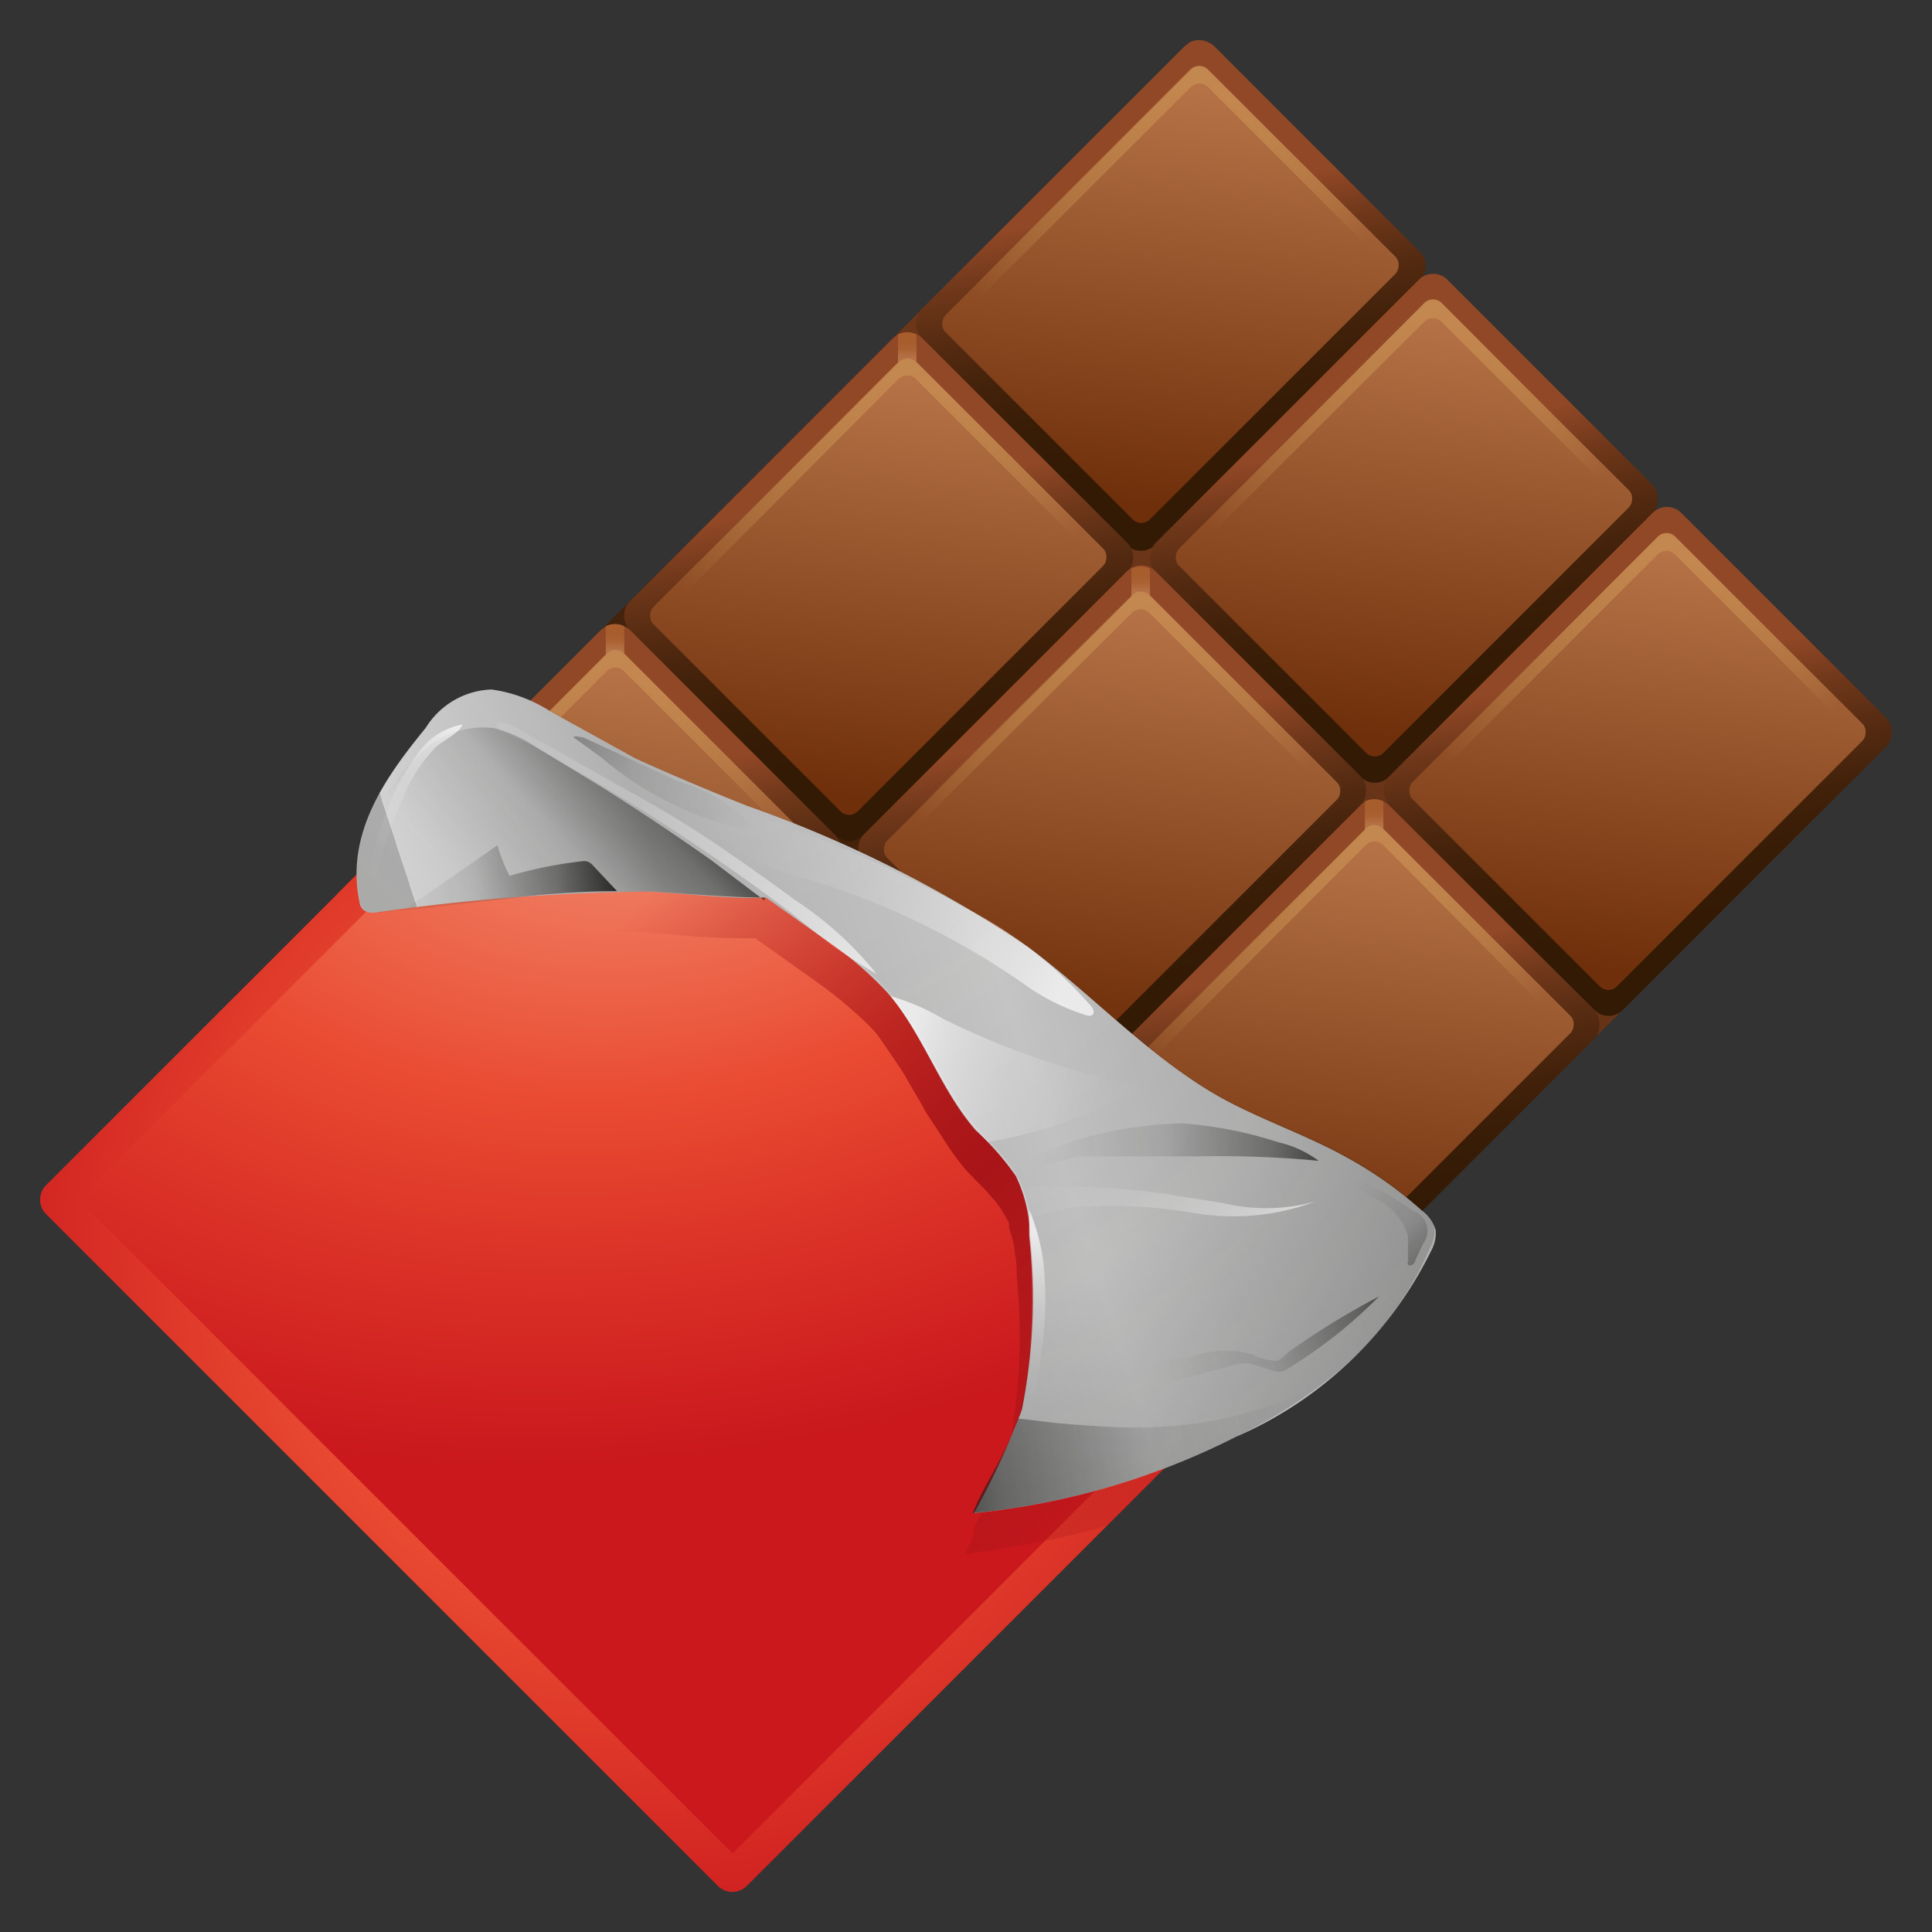 <svg height="144px" width="144px" viewBox="0 0 48 48" xmlns:xlink="http://www.w3.org/1999/xlink" xmlns="http://www.w3.org/2000/svg"><rect x="0" y="0" width="48" height="48" fill="#333333" stroke="none"/><defs><linearGradient gradientUnits="userSpaceOnUse" gradientTransform="translate(1.39 .58)" y2="7.21" y1="35.97" x2="23.26" x1="24.69" id="hfVByHv5SwKuOnrWma9VYa"><stop stop-color="#331a05" offset="0"></stop><stop stop-color="#371c06" offset=".22"></stop><stop stop-color="#42210a" offset=".42"></stop><stop stop-color="#552b11" offset=".62"></stop><stop stop-color="#6f371a" offset=".81"></stop><stop stop-color="#914826" offset="1"></stop></linearGradient><linearGradient xlink:href="#hfVByHv5SwKuOnrWma9VYg" y2="25.94" y1="20.06" x2="28.16" x1="34.21" id="hfVByHv5SwKuOnrWma9VYU"></linearGradient><linearGradient xlink:href="#hfVByHv5SwKuOnrWma9VYa" gradientTransform="translate(10.88 4.51)" y2="7.3" y1="11.02" x2="22.09" x1="27.52" id="hfVByHv5SwKuOnrWma9VYi"></linearGradient><linearGradient xlink:href="#hfVByHv5SwKuOnrWma9VYa" gradientTransform="translate(8.48 10.31)" y2="7.3" y1="11.02" x2="30.29" x1="35.73" id="hfVByHv5SwKuOnrWma9VYj"></linearGradient><linearGradient gradientUnits="userSpaceOnUse" gradientTransform="rotate(45 23.999 24)" y2="17.77" y1="17.16" x2="12.63" x1="12.02" id="hfVByHv5SwKuOnrWma9VYb"><stop stop-color="#a85d2d" offset="0"></stop><stop stop-color="#ab6233" offset=".18"></stop><stop stop-color="#b47145" offset=".42"></stop><stop stop-color="#b57246" offset=".44"></stop></linearGradient><linearGradient xlink:href="#hfVByHv5SwKuOnrWma9VYb" y2="17.77" y1="17.16" x2="20.84" x1="20.23" id="hfVByHv5SwKuOnrWma9VYk"></linearGradient><linearGradient xlink:href="#hfVByHv5SwKuOnrWma9VYb" y2="17.77" y1="17.16" x2="29.04" x1="28.44" id="hfVByHv5SwKuOnrWma9VYl"></linearGradient><linearGradient gradientUnits="userSpaceOnUse" gradientTransform="translate(13.28 -1.3)" y2="12.8" y1="4.53" x2="19.01" x1="12.65" id="hfVByHv5SwKuOnrWma9VYc"><stop stop-color="#b57246" offset="0"></stop><stop stop-color="#6f2f0a" offset="1"></stop></linearGradient><linearGradient xlink:href="#hfVByHv5SwKuOnrWma9VYf" y2="27.73" y1="31.45" x2="29.7" x1="32.97" id="hfVByHv5SwKuOnrWma9VYT"></linearGradient><linearGradient xlink:href="#hfVByHv5SwKuOnrWma9VYc" gradientTransform="translate(10.88 4.51)" y2="12.79" y1="4.39" x2="27.17" x1="20.8" id="hfVByHv5SwKuOnrWma9VYm"></linearGradient><linearGradient xlink:href="#hfVByHv5SwKuOnrWma9VYc" gradientTransform="translate(8.48 10.31)" y2="12.79" y1="4.46" x2="35.39" x1="29.04" id="hfVByHv5SwKuOnrWma9VYn"></linearGradient><linearGradient xlink:href="#hfVByHv5SwKuOnrWma9VYg" y2="33.03" y1="28.11" x2="12.12" x1="16.26" id="hfVByHv5SwKuOnrWma9VYS"></linearGradient><linearGradient xlink:href="#hfVByHv5SwKuOnrWma9VYf" y2="28.7" y1="33.41" x2="11.26" x1="11.62" id="hfVByHv5SwKuOnrWma9VYR"></linearGradient><linearGradient xlink:href="#hfVByHv5SwKuOnrWma9VYa" gradientTransform="rotate(45 23.999 24)" y2="17.56" y1="21.28" x2="13.88" x1="19.31" id="hfVByHv5SwKuOnrWma9VYq"></linearGradient><linearGradient xlink:href="#hfVByHv5SwKuOnrWma9VYa" gradientTransform="translate(3.63 1.5)" y2="17.56" y1="21.28" x2="22.09" x1="27.52" id="hfVByHv5SwKuOnrWma9VYr"></linearGradient><linearGradient xlink:href="#hfVByHv5SwKuOnrWma9VYa" gradientTransform="translate(1.22 7.31)" y2="17.56" y1="21.28" x2="30.29" x1="35.73" id="hfVByHv5SwKuOnrWma9VYs"></linearGradient><linearGradient xlink:href="#hfVByHv5SwKuOnrWma9VYb" y2="14.69" y1="14.09" x2="12.63" x1="12.02" id="hfVByHv5SwKuOnrWma9VYt"></linearGradient><linearGradient xlink:href="#hfVByHv5SwKuOnrWma9VYb" y2="14.69" y1="14.09" x2="20.84" x1="20.23" id="hfVByHv5SwKuOnrWma9VYu"></linearGradient><linearGradient xlink:href="#hfVByHv5SwKuOnrWma9VYb" y2="14.69" y1="14.09" x2="29.04" x1="28.44" id="hfVByHv5SwKuOnrWma9VYv"></linearGradient><linearGradient xlink:href="#hfVByHv5SwKuOnrWma9VYc" gradientTransform="translate(6.03 -4.3)" y2="23.05" y1="14.79" x2="19.01" x1="12.65" id="hfVByHv5SwKuOnrWma9VYw"></linearGradient><linearGradient xlink:href="#hfVByHv5SwKuOnrWma9VYf" y2="24.83" y1="31.18" x2="22.81" x1="4.1" id="hfVByHv5SwKuOnrWma9VYQ"></linearGradient><linearGradient xlink:href="#hfVByHv5SwKuOnrWma9VYc" gradientTransform="translate(3.63 1.5)" y2="23.05" y1="14.65" x2="27.17" x1="20.8" id="hfVByHv5SwKuOnrWma9VYy"></linearGradient><linearGradient xlink:href="#hfVByHv5SwKuOnrWma9VYc" gradientTransform="translate(1.22 7.31)" y2="23.05" y1="14.72" x2="35.39" x1="29.04" id="hfVByHv5SwKuOnrWma9VYz"></linearGradient><linearGradient xlink:href="#hfVByHv5SwKuOnrWma9VYa" gradientTransform="rotate(45 23.999 24)" y2="7.3" y1="11.02" x2="13.88" x1="19.31" id="hfVByHv5SwKuOnrWma9VYh"></linearGradient><linearGradient xlink:href="#hfVByHv5SwKuOnrWma9VYg" y2="25.34" y1="28.1" x2="17.97" x1="9.85" id="hfVByHv5SwKuOnrWma9VYP"></linearGradient><linearGradient xlink:href="#hfVByHv5SwKuOnrWma9VYa" gradientTransform="rotate(45 23.999 24)" y2="27.82" y1="31.54" x2="13.88" x1="19.31" id="hfVByHv5SwKuOnrWma9VYC"></linearGradient><linearGradient xlink:href="#hfVByHv5SwKuOnrWma9VYb" y2="24.95" y1="24.34" x2="12.63" x1="12.02" id="hfVByHv5SwKuOnrWma9VYD"></linearGradient><linearGradient xlink:href="#hfVByHv5SwKuOnrWma9VYc" gradientTransform="translate(-1.22 -7.31)" y2="33.31" y1="25.05" x2="19.01" x1="12.65" id="hfVByHv5SwKuOnrWma9VYE"></linearGradient><linearGradient xlink:href="#hfVByHv5SwKuOnrWma9VYg" y2="27.88" y1="21.61" x2="34.68" x1="38.25" id="hfVByHv5SwKuOnrWma9VYO"></linearGradient><linearGradient xlink:href="#hfVByHv5SwKuOnrWma9VYg" gradientTransform="rotate(37.03 21.21 23.517)" y2="20.56" y1="21.36" x2="34.74" x1="38.79" id="hfVByHv5SwKuOnrWma9VYN"></linearGradient><linearGradient xlink:href="#hfVByHv5SwKuOnrWma9VYf" y2="24.33" y1="25.26" x2="34.9" x1="27.01" id="hfVByHv5SwKuOnrWma9VYM"></linearGradient><linearGradient gradientUnits="userSpaceOnUse" gradientTransform="rotate(45 23.999 24)" y2="27.85" y1="27.85" x2="38.32" x1="17.18" id="hfVByHv5SwKuOnrWma9VYH"><stop stop-opacity="0" stop-color="#a81418" offset="0"></stop><stop stop-opacity=".29" stop-color="#a81418" offset=".13"></stop><stop stop-opacity=".67" stop-color="#a81418" offset=".31"></stop><stop stop-opacity=".91" stop-color="#a81418" offset=".44"></stop><stop stop-color="#a81418" offset=".51"></stop><stop stop-opacity=".82" stop-color="#a81418" offset=".61"></stop><stop stop-opacity=".35" stop-color="#a81418" offset=".84"></stop><stop stop-opacity="0" stop-color="#a81418" offset="1"></stop></linearGradient><linearGradient gradientUnits="userSpaceOnUse" gradientTransform="rotate(45 23.999 24)" y2="35.87" y1="16.81" x2="19.74" x1="29.4" id="hfVByHv5SwKuOnrWma9VYI"><stop stop-color="#b2b2b2" offset=".03"></stop><stop stop-color="#c1c1c1" offset=".24"></stop><stop stop-color="#cecece" offset=".38"></stop><stop stop-color="#bfbfbf" offset=".58"></stop><stop stop-color="#b2b2b2" offset=".72"></stop><stop stop-color="#dadada" offset="1"></stop><stop stop-color="#b2b2b2" offset="1"></stop></linearGradient><linearGradient xlink:href="#hfVByHv5SwKuOnrWma9VYg" y2="25.72" y1="34.72" x2="38.37" x1="31.36" id="hfVByHv5SwKuOnrWma9VYL"></linearGradient><linearGradient gradientUnits="userSpaceOnUse" gradientTransform="rotate(45 23.999 24)" y2="31.46" y1="25.14" x2="14.84" x1="15.12" id="hfVByHv5SwKuOnrWma9VYg"><stop stop-color="#1d1d1b" offset="0"></stop><stop stop-opacity=".45" stop-color="#1d1d1b" offset=".28"></stop><stop stop-opacity=".11" stop-color="#1d1d1b" offset=".6"></stop><stop stop-opacity="0" stop-color="#1d1d1b" offset="1"></stop></linearGradient><linearGradient gradientUnits="userSpaceOnUse" gradientTransform="rotate(45 23.999 24)" y2="22.41" y1="26.35" x2="25.93" x1="15.93" id="hfVByHv5SwKuOnrWma9VYf"><stop stop-opacity="0" stop-color="#fefeff" offset="0"></stop><stop stop-opacity=".01" stop-color="#fefeff" offset=".19"></stop><stop stop-opacity=".05" stop-color="#fefeff" offset=".34"></stop><stop stop-opacity=".12" stop-color="#fefeff" offset=".48"></stop><stop stop-opacity=".21" stop-color="#fefeff" offset=".61"></stop><stop stop-opacity=".33" stop-color="#fefeff" offset=".73"></stop><stop stop-opacity=".48" stop-color="#fefeff" offset=".86"></stop><stop stop-opacity=".65" stop-color="#fefeff" offset=".97"></stop><stop stop-opacity=".7" stop-color="#fefeff" offset="1"></stop></linearGradient><linearGradient xlink:href="#hfVByHv5SwKuOnrWma9VYf" y2="26.78" y1="23.02" x2="24.65" x1="30.23" id="hfVByHv5SwKuOnrWma9VYK"></linearGradient><radialGradient gradientUnits="userSpaceOnUse" gradientTransform="rotate(45 21.416 22.92) scale(1 .9)" r="29.53" cy="22.55" cx="12.46" id="hfVByHv5SwKuOnrWma9VYJ"><stop stop-opacity="0" stop-color="#1d1d1b" offset="0"></stop><stop stop-opacity=".09" stop-color="#1d1d1b" offset=".67"></stop><stop stop-opacity=".3" stop-color="#1d1d1b" offset="1"></stop></radialGradient><radialGradient xlink:href="#hfVByHv5SwKuOnrWma9VYe" gradientTransform="matrix(-.99 .15 .1 .67 48.66 -3.94)" r="26.06" cy="25.6" cx="35.43" id="hfVByHv5SwKuOnrWma9VYG"></radialGradient><radialGradient gradientUnits="userSpaceOnUse" gradientTransform="rotate(45 23.999 24)" r="18" cy="34.69" cx="23.52" id="hfVByHv5SwKuOnrWma9VYe"><stop stop-color="#f3997b" offset="0"></stop><stop stop-color="#f08165" offset=".14"></stop><stop stop-color="#e94a31" offset=".5"></stop><stop stop-color="#d92f26" offset=".75"></stop><stop stop-color="#ca181d" offset="1"></stop></radialGradient><radialGradient xlink:href="#hfVByHv5SwKuOnrWma9VYd" gradientTransform="matrix(.71 -.71 .49 .49 -6.97 14.8)" r="6.99" cy="25.84" cx="13.55" id="hfVByHv5SwKuOnrWma9VYF"></radialGradient><radialGradient xlink:href="#hfVByHv5SwKuOnrWma9VYd" gradientTransform="matrix(.71 -.71 .49 .49 5.33 35.81)" r="6.99" cy="15.58" cx="29.96" id="hfVByHv5SwKuOnrWma9VYB"></radialGradient><radialGradient xlink:href="#hfVByHv5SwKuOnrWma9VYd" gradientTransform="matrix(.71 -.71 .49 .49 5.33 12.59)" r="6.99" cy="15.58" cx="13.55" id="hfVByHv5SwKuOnrWma9VYx"></radialGradient><radialGradient xlink:href="#hfVByHv5SwKuOnrWma9VYd" gradientTransform="matrix(.71 -.71 .49 .49 17.63 33.59)" r="6.99" cy="5.32" cx="29.96" id="hfVByHv5SwKuOnrWma9VYp"></radialGradient><radialGradient xlink:href="#hfVByHv5SwKuOnrWma9VYd" gradientTransform="matrix(.71 -.71 .49 .49 17.63 21.98)" r="6.99" cy="5.32" cx="21.76" id="hfVByHv5SwKuOnrWma9VYo"></radialGradient><radialGradient gradientUnits="userSpaceOnUse" gradientTransform="matrix(.71 -.71 .49 .49 17.63 10.37)" r="6.99" cy="5.32" cx="13.55" id="hfVByHv5SwKuOnrWma9VYd"><stop stop-opacity=".3" stop-color="#e7ba67" offset="0"></stop><stop stop-opacity=".29" stop-color="#e7ba67" offset=".3"></stop><stop stop-opacity=".25" stop-color="#e7ba67" offset=".52"></stop><stop stop-opacity=".18" stop-color="#e7ba67" offset=".71"></stop><stop stop-opacity=".08" stop-color="#e7ba67" offset=".88"></stop><stop stop-opacity="0" stop-color="#e7ba67" offset="1"></stop></radialGradient><radialGradient xlink:href="#hfVByHv5SwKuOnrWma9VYd" gradientTransform="matrix(.71 -.71 .49 .49 5.33 24.2)" r="6.99" cy="15.58" cx="21.76" id="hfVByHv5SwKuOnrWma9VYA"></radialGradient></defs><rect transform="rotate(45 25.387 22.605)" fill="url(#hfVByHv5SwKuOnrWma9VYa)" y="7.31" x="13.08" height="30.6" width="24.62"></rect><path d="M35.24,7l-6.53,6.53a.51.51,0,0,1-.73,0L22.91,8.4a.51.51,0,0,1,0-.73l6.53-6.53.12-.09a.52.52,0,0,1,.46,0,.43.43,0,0,1,.14.09l5.08,5.08A.51.51,0,0,1,35.24,7Z" fill="url(#hfVByHv5SwKuOnrWma9VYh)"></path><rect transform="rotate(45 34.877 13.117)" ry=".5" rx=".5" fill="url(#hfVByHv5SwKuOnrWma9VYi)" y="7.99" x="30.78" height="10.26" width="8.21"></rect><rect transform="rotate(45 40.691 18.925)" ry=".5" rx=".5" fill="url(#hfVByHv5SwKuOnrWma9VYj)" y="13.79" x="36.58" height="10.26" width="8.21"></rect><path d="M20.59,11.35h-.46v-.87a.52.52,0,0,1,.46,0Z" fill="url(#hfVByHv5SwKuOnrWma9VYb)"></path><path d="M26.4,17.15h-.46v-.87a.52.52,0,0,1,.46,0Z" fill="url(#hfVByHv5SwKuOnrWma9VYk)"></path><path d="M32.2,23h-.46v-.87a.52.52,0,0,1,.46,0Z" fill="url(#hfVByHv5SwKuOnrWma9VYl)"></path><rect transform="rotate(45 29.08 7.315)" ry=".3" rx=".3" fill="url(#hfVByHv5SwKuOnrWma9VYc)" y="2.7" x="25.49" height="9.23" width="7.18"></rect><path d="M29.58,2.17a.31.31,0,0,1,.44,0l4.64,4.64h0a.31.31,0,0,0,0-.44L30,1.73a.31.31,0,0,0-.44,0L23.49,7.82a.31.31,0,0,0,0,.43Z" fill="url(#hfVByHv5SwKuOnrWma9VYd)"></path><rect transform="rotate(45 34.877 13.117)" ry=".3" rx=".3" fill="url(#hfVByHv5SwKuOnrWma9VYm)" y="8.5" x="31.29" height="9.23" width="7.18"></rect><rect transform="rotate(45 40.691 18.925)" ry=".3" rx=".3" fill="url(#hfVByHv5SwKuOnrWma9VYn)" y="14.31" x="37.09" height="9.23" width="7.18"></rect><path d="M35.38,8a.31.31,0,0,1,.44,0l4.64,4.64h0a.31.31,0,0,0,0-.44L35.82,7.53a.31.31,0,0,0-.44,0L29.3,13.63a.31.31,0,0,0,0,.43Z" fill="url(#hfVByHv5SwKuOnrWma9VYo)"></path><path d="M41.18,13.78a.31.31,0,0,1,.44,0l4.64,4.64h0a.31.31,0,0,0,0-.44l-4.64-4.64a.31.31,0,0,0-.44,0L35.1,19.43a.31.31,0,0,0,0,.43Z" fill="url(#hfVByHv5SwKuOnrWma9VYp)"></path><path d="M28,14.21l-6.53,6.53a.51.51,0,0,1-.73,0l-5.08-5.08a.51.51,0,0,1,0-.73L22.19,8.4l.12-.09a.52.52,0,0,1,.46,0,.43.43,0,0,1,.14.09L28,13.48A.51.51,0,0,1,28,14.21Z" fill="url(#hfVByHv5SwKuOnrWma9VYq)"></path><rect transform="rotate(45 27.63 20.375)" ry=".5" rx=".5" fill="url(#hfVByHv5SwKuOnrWma9VYr)" y="15.24" x="23.52" height="10.26" width="8.21"></rect><rect transform="rotate(45 33.427 26.176)" ry=".5" rx=".5" fill="url(#hfVByHv5SwKuOnrWma9VYs)" y="21.05" x="29.33" height="10.26" width="8.21"></rect><path d="M22.77,9.17h-.46V8.31a.52.52,0,0,1,.46,0Z" fill="url(#hfVByHv5SwKuOnrWma9VYt)"></path><path d="M28.57,15h-.46v-.87a.52.52,0,0,1,.46,0Z" fill="url(#hfVByHv5SwKuOnrWma9VYu)"></path><path d="M34.37,20.78h-.46v-.87a.52.52,0,0,1,.46,0Z" fill="url(#hfVByHv5SwKuOnrWma9VYv)"></path><rect transform="rotate(45 21.816 14.567)" ry=".3" rx=".3" fill="url(#hfVByHv5SwKuOnrWma9VYw)" y="9.95" x="18.23" height="9.23" width="7.18"></rect><path d="M22.32,9.42a.31.31,0,0,1,.44,0l4.64,4.64h0a.31.31,0,0,0,0-.44L22.77,9a.31.31,0,0,0-.44,0l-6.09,6.09a.31.31,0,0,0,0,.43Z" fill="url(#hfVByHv5SwKuOnrWma9VYx)"></path><rect transform="rotate(45 27.63 20.375)" ry=".3" rx=".3" fill="url(#hfVByHv5SwKuOnrWma9VYy)" y="15.76" x="24.04" height="9.23" width="7.18"></rect><rect transform="rotate(45 33.427 26.176)" ry=".3" rx=".3" fill="url(#hfVByHv5SwKuOnrWma9VYz)" y="21.56" x="29.84" height="9.23" width="7.18"></rect><path d="M28.12,15.23a.31.31,0,0,1,.44,0l4.64,4.64h0a.31.31,0,0,0,0-.44l-4.64-4.64a.31.31,0,0,0-.44,0L22,20.88a.31.31,0,0,0,0,.43Z" fill="url(#hfVByHv5SwKuOnrWma9VYA)"></path><path d="M33.93,21a.31.31,0,0,1,.44,0L39,25.67h0a.31.31,0,0,0,0-.44l-4.64-4.64a.31.31,0,0,0-.44,0l-6.09,6.09a.31.31,0,0,0,0,.43Z" fill="url(#hfVByHv5SwKuOnrWma9VYB)"></path><path d="M20.74,21.46,14.21,28a.51.51,0,0,1-.73,0L8.4,22.91a.51.51,0,0,1,0-.73l6.53-6.53.12-.09a.52.52,0,0,1,.46,0,.43.43,0,0,1,.14.09l5.08,5.08A.51.51,0,0,1,20.74,21.46Z" fill="url(#hfVByHv5SwKuOnrWma9VYC)"></path><path d="M15.51,16.43h-.46v-.87a.52.52,0,0,1,.46,0Z" fill="url(#hfVByHv5SwKuOnrWma9VYD)"></path><rect transform="rotate(45 14.57 21.825)" ry=".3" rx=".3" fill="url(#hfVByHv5SwKuOnrWma9VYE)" y="17.21" x="10.98" height="9.23" width="7.18"></rect><path d="M15.07,16.68a.31.31,0,0,1,.44,0l4.64,4.64h0a.31.31,0,0,0,0-.44l-4.64-4.64a.31.31,0,0,0-.44,0L9,22.33a.31.31,0,0,0,0,.43Z" fill="url(#hfVByHv5SwKuOnrWma9VYF)"></path><path d="M34.88,30.53,18.56,46.85a.51.51,0,0,1-.73,0L1.15,30.17a.51.51,0,0,1,0-.73L13.06,17.53l7.24,4.31,6.35,3.79Z" fill="url(#hfVByHv5SwKuOnrWma9VYe)"></path><polygon points="1.95 29.8 13.19 18.56 33.55 30.69 18.2 46.05 1.95 29.8" fill="url(#hfVByHv5SwKuOnrWma9VYG)"></polygon><path d="M34.67,30.74,27.51,37.9l-.22.07c-.44.12-.88.22-1.31.31-.71.15-1.4.25-2,.33h0c.06-.16.14-.31.21-.47L24.2,38l0-.06c.1-.19.21-.38.31-.59s.12-.22.18-.34l.11-.21c.07-.14.12-.29.17-.43a2.15,2.15,0,0,0,.09-.28.26.26,0,0,0,0-.08,14.55,14.55,0,0,0,.2-4.31s0-.08,0-.12,0-.29-.05-.44l0-.09a2.46,2.46,0,0,0-.14-.53.43.43,0,0,0,0-.1c0-.06-.06-.13-.09-.2a2.77,2.77,0,0,0-.28-.41l-.05-.05c-.09-.11-.19-.22-.3-.33l-.14-.14c-.07-.08-.14-.14-.2-.21a6.22,6.22,0,0,1-.58-.8L23,27.63c-.12-.24-.27-.47-.4-.7s-.13-.23-.2-.34-.26-.39-.4-.59-.17-.26-.28-.38a3.78,3.78,0,0,0-.34-.34,11,11,0,0,0-1-.82l-.32-.23-1.3-.92h-.15a18.7,18.7,0,0,1-1.89-.09l-.91-.07c-.44,0-.88,0-1.31,0l-.66,0c-.4,0-.79.07-1.18.11l-1.65.18-.51.06-.78.08-.45,0-.22,0a.57.57,0,0,1-.22,0,.15.15,0,0,1-.09,0,.32.32,0,0,1-.1-.2.15.15,0,0,0,0-.08,1.22,1.22,0,0,1,0-.24,2.78,2.78,0,0,1,0-.43,1.5,1.5,0,0,1,0-.25,4,4,0,0,1,.08-.51s0,0,0-.05l3.63-3.63a4.69,4.69,0,0,1,.57.22l.23.13.27.14,1.78,1,.3.17.19.09c.85.37,1.7.73,2.57,1.07l2,.82a29.12,29.12,0,0,1,3.58,1.75,15.46,15.46,0,0,1,1.44,1l.07.06.07.05c.41.31.81.65,1.2,1l.44.38A18.19,18.19,0,0,0,30,28.24l.74.38c.8.38,1.64.7,2.41,1.12A9.69,9.69,0,0,1,34.67,30.74Z" fill="url(#hfVByHv5SwKuOnrWma9VYH)"></path><path d="M35.56,31.07a.91.91,0,0,0,.11-.5.93.93,0,0,0-.35-.5,10.12,10.12,0,0,0-1.91-1.34c-1-.55-2.14-.93-3.15-1.5-1.74-1-3.1-2.5-4.7-3.69a30.4,30.4,0,0,0-7-3.52c-.93-.37-1.85-.76-2.76-1.17L13.7,17.69a3.62,3.62,0,0,0-1.49-.56,2,2,0,0,0-1.63.95c-1,1.22-2,2.63-1.65,4.32a.33.33,0,0,0,.1.21.42.42,0,0,0,.31.06,51.69,51.69,0,0,1,6.76-.52c1,.05,2,.19,2.93.15l1.3.92A9.37,9.37,0,0,1,22,24.61c.91,1,1.33,2.43,2.24,3.47a6.89,6.89,0,0,1,1,1.14,3.58,3.58,0,0,1,.35,1.48,14.6,14.6,0,0,1-.2,4.32,18.79,18.79,0,0,1-1.19,2.57A18.32,18.32,0,0,0,30.7,35.7,9.69,9.69,0,0,0,35.56,31.07Z" fill="url(#hfVByHv5SwKuOnrWma9VYI)"></path><path d="M33.05,34.23h0A12,12,0,0,1,30.7,35.7a18.29,18.29,0,0,1-6.53,1.89c.06-.16.14-.31.21-.47a12.41,12.41,0,0,0,.91-1.87,2,2,0,0,0,.07-.22,14.56,14.56,0,0,0,.2-4.31c0-.14,0-.27,0-.41a1.47,1.47,0,0,0,0-.25,2.94,2.94,0,0,0-.15-.55,2.37,2.37,0,0,0-.13-.28,4,4,0,0,0-.66-.82c-.1-.1-.21-.21-.3-.32-.86-1-1.29-2.29-2.11-3.3a.78.78,0,0,0-.13-.17,10.21,10.21,0,0,0-1.66-1.39L19,22.3H19c-.92,0-1.93-.1-2.87-.15-.26,0-.52,0-.77,0-1.82,0-3.54.3-5.32.47l-.68.06a.42.42,0,0,1-.3-.06.32.32,0,0,1-.1-.2A3.52,3.52,0,0,1,9,20.75a7.71,7.71,0,0,1,1.58-2.67,2,2,0,0,1,1.63-1,3.58,3.58,0,0,1,1.48.57l2.08,1.15c.91.41,1.83.8,2.75,1.17a30.53,30.53,0,0,1,7,3.51c1.6,1.19,3,2.71,4.7,3.7,1,.57,2.13.94,3.15,1.49a9.72,9.72,0,0,1,1.91,1.34,1,1,0,0,1,.36.5.9.9,0,0,1-.12.51A8.28,8.28,0,0,1,33.05,34.23Z" fill="url(#hfVByHv5SwKuOnrWma9VYJ)"></path><path d="M19,22.3c-.92,0-1.93-.1-2.87-.15a53.34,53.34,0,0,0-6.77.52.42.42,0,0,1-.3-.06.32.32,0,0,1-.1-.2A3.52,3.52,0,0,1,9,20.75q.2-.37.41-.72a5.48,5.48,0,0,1,1.16-1.42,2.19,2.19,0,0,1,1.7-.52,3.23,3.23,0,0,1,1,.44l1.64,1q1.4.88,2.76,1.84l1.32,1S19,22.29,19,22.3Z" fill="url(#hfVByHv5SwKuOnrWma9VYg)"></path><path d="M18.78,20.26a30.94,30.94,0,0,1,5.16,2.27A10.46,10.46,0,0,1,27.11,25c.06.07.1.19,0,.23a.15.15,0,0,1-.1,0,5.34,5.34,0,0,1-1.58-.79,19,19,0,0,0-5.24-2.56,10.08,10.08,0,0,1-1-.3A5.92,5.92,0,0,1,17,19.89c-.34-.39,0-.31.34-.18C17.82,19.91,18.29,20.1,18.78,20.26Z" fill="url(#hfVByHv5SwKuOnrWma9VYf)"></path><path d="M28.38,27a11.37,11.37,0,0,1-3.84,1.37c-.1-.1-.21-.21-.3-.32-.86-1-1.29-2.29-2.11-3.3a5.66,5.66,0,0,1,1.3.56A19.81,19.81,0,0,0,28.38,27Z" fill="url(#hfVByHv5SwKuOnrWma9VYK)"></path><path d="M33,34.24A12,12,0,0,1,30.7,35.7a18.29,18.29,0,0,1-6.53,1.89c.32-.81.86-1.5,1.12-2.34h.07l.84.1c.54.05,1.08.09,1.62.11a11.21,11.21,0,0,0,1.85-.09,9.48,9.48,0,0,0,3.16-1Z" fill="url(#hfVByHv5SwKuOnrWma9VYL)"></path><path d="M32.68,29.85a5.84,5.84,0,0,1-3,.29,12.51,12.51,0,0,0-3-.15,5.83,5.83,0,0,0-1.12.3,3.76,3.76,0,0,0-.19-.8,9.07,9.07,0,0,1,1,0,16,16,0,0,1,2.57.17l1.45.23A4.56,4.56,0,0,0,32.68,29.85Z" fill="url(#hfVByHv5SwKuOnrWma9VYM)"></path><path d="M35.1,30.08a.52.52,0,0,1,.26.81l-.2.43c0,.07-.12.16-.18.1a.12.12,0,0,1,0-.08c0-.21,0-.43,0-.63a1.42,1.42,0,0,0-.68-.86,2.86,2.86,0,0,1-.91-.7A7.89,7.89,0,0,1,35.1,30.08Z" fill="url(#hfVByHv5SwKuOnrWma9VYN)"></path><path d="M32,34a.41.41,0,0,1-.14.07.41.41,0,0,1-.19,0l-.4-.13a1.24,1.24,0,0,0-.31-.07,1.27,1.27,0,0,0-.41.07q-1.07.31-2.16.55l.08-.45a.14.14,0,0,1,.14-.14l1.18-.25a2.46,2.46,0,0,1,1.33,0,1.29,1.29,0,0,0,.6.16A.84.84,0,0,0,32,33.6a19.6,19.6,0,0,1,2.26-1.39A11.76,11.76,0,0,1,32,34Z" fill="url(#hfVByHv5SwKuOnrWma9VYO)"></path><path d="M14.49,18.32c-.08,0-.2-.06-.24,0l.69.5a8.31,8.31,0,0,0,3.45,1.76c.09,0,.23,0,.22-.1a.15.15,0,0,0,0-.08,4.67,4.67,0,0,0-1.79-1Z" fill="url(#hfVByHv5SwKuOnrWma9VYP)"></path><path d="M13.78,18.84a50.9,50.9,0,0,1,5.86,3.83l.78.62a13.06,13.06,0,0,0,1.36.91,8.62,8.62,0,0,0-2-1.82c-1.07-.78-2.14-1.55-3.27-2.22-.38-.22-.76-.44-1.15-.65L13,18.18c-.13-.07-.47-.29-.62-.21s.07.18.19.24A9.91,9.91,0,0,1,13.78,18.84Z" fill="url(#hfVByHv5SwKuOnrWma9VYQ)"></path><path d="M10,19.85a8.34,8.34,0,0,0-.68,2.26,1.83,1.83,0,0,1,0-1.08,7.5,7.5,0,0,1,.34-1,4.61,4.61,0,0,1,.68-1.25A1.73,1.73,0,0,1,11.49,18c-.09.23-.5.4-.68.58A3.9,3.9,0,0,0,10,19.85Z" fill="url(#hfVByHv5SwKuOnrWma9VYR)"></path><path d="M15.33,22.14c-1.82,0-3.54.3-5.32.47.17-.14.37-.24.55-.36L12.36,21a3.77,3.77,0,0,0,.3.76,10.51,10.51,0,0,1,1.78-.36.44.44,0,0,1,.14,0,.31.31,0,0,1,.14.09Z" fill="url(#hfVByHv5SwKuOnrWma9VYS)"></path><path d="M24.39,37.46a1.84,1.84,0,0,1,0-.35,12.41,12.41,0,0,0,.91-1.87,2,2,0,0,0,.07-.22,14.56,14.56,0,0,0,.2-4.31c0-.14,0-.27,0-.41a1.47,1.47,0,0,0,0-.25,5.14,5.14,0,0,1,.35,1.29,8.82,8.82,0,0,1-.09,2.51A6.59,6.59,0,0,1,24.39,37.46Z" fill="url(#hfVByHv5SwKuOnrWma9VYT)"></path><path d="M26.81,28.73l.88,0,1,0,1.07,0a26.08,26.08,0,0,1,3,.11,2.64,2.64,0,0,0-1-.46,10,10,0,0,0-2.4-.47,9.65,9.65,0,0,0-3.58.77c-.16.06-.37.14-.42.32.12.1.49-.05.65-.07Z" fill="url(#hfVByHv5SwKuOnrWma9VYU)"></path></svg>